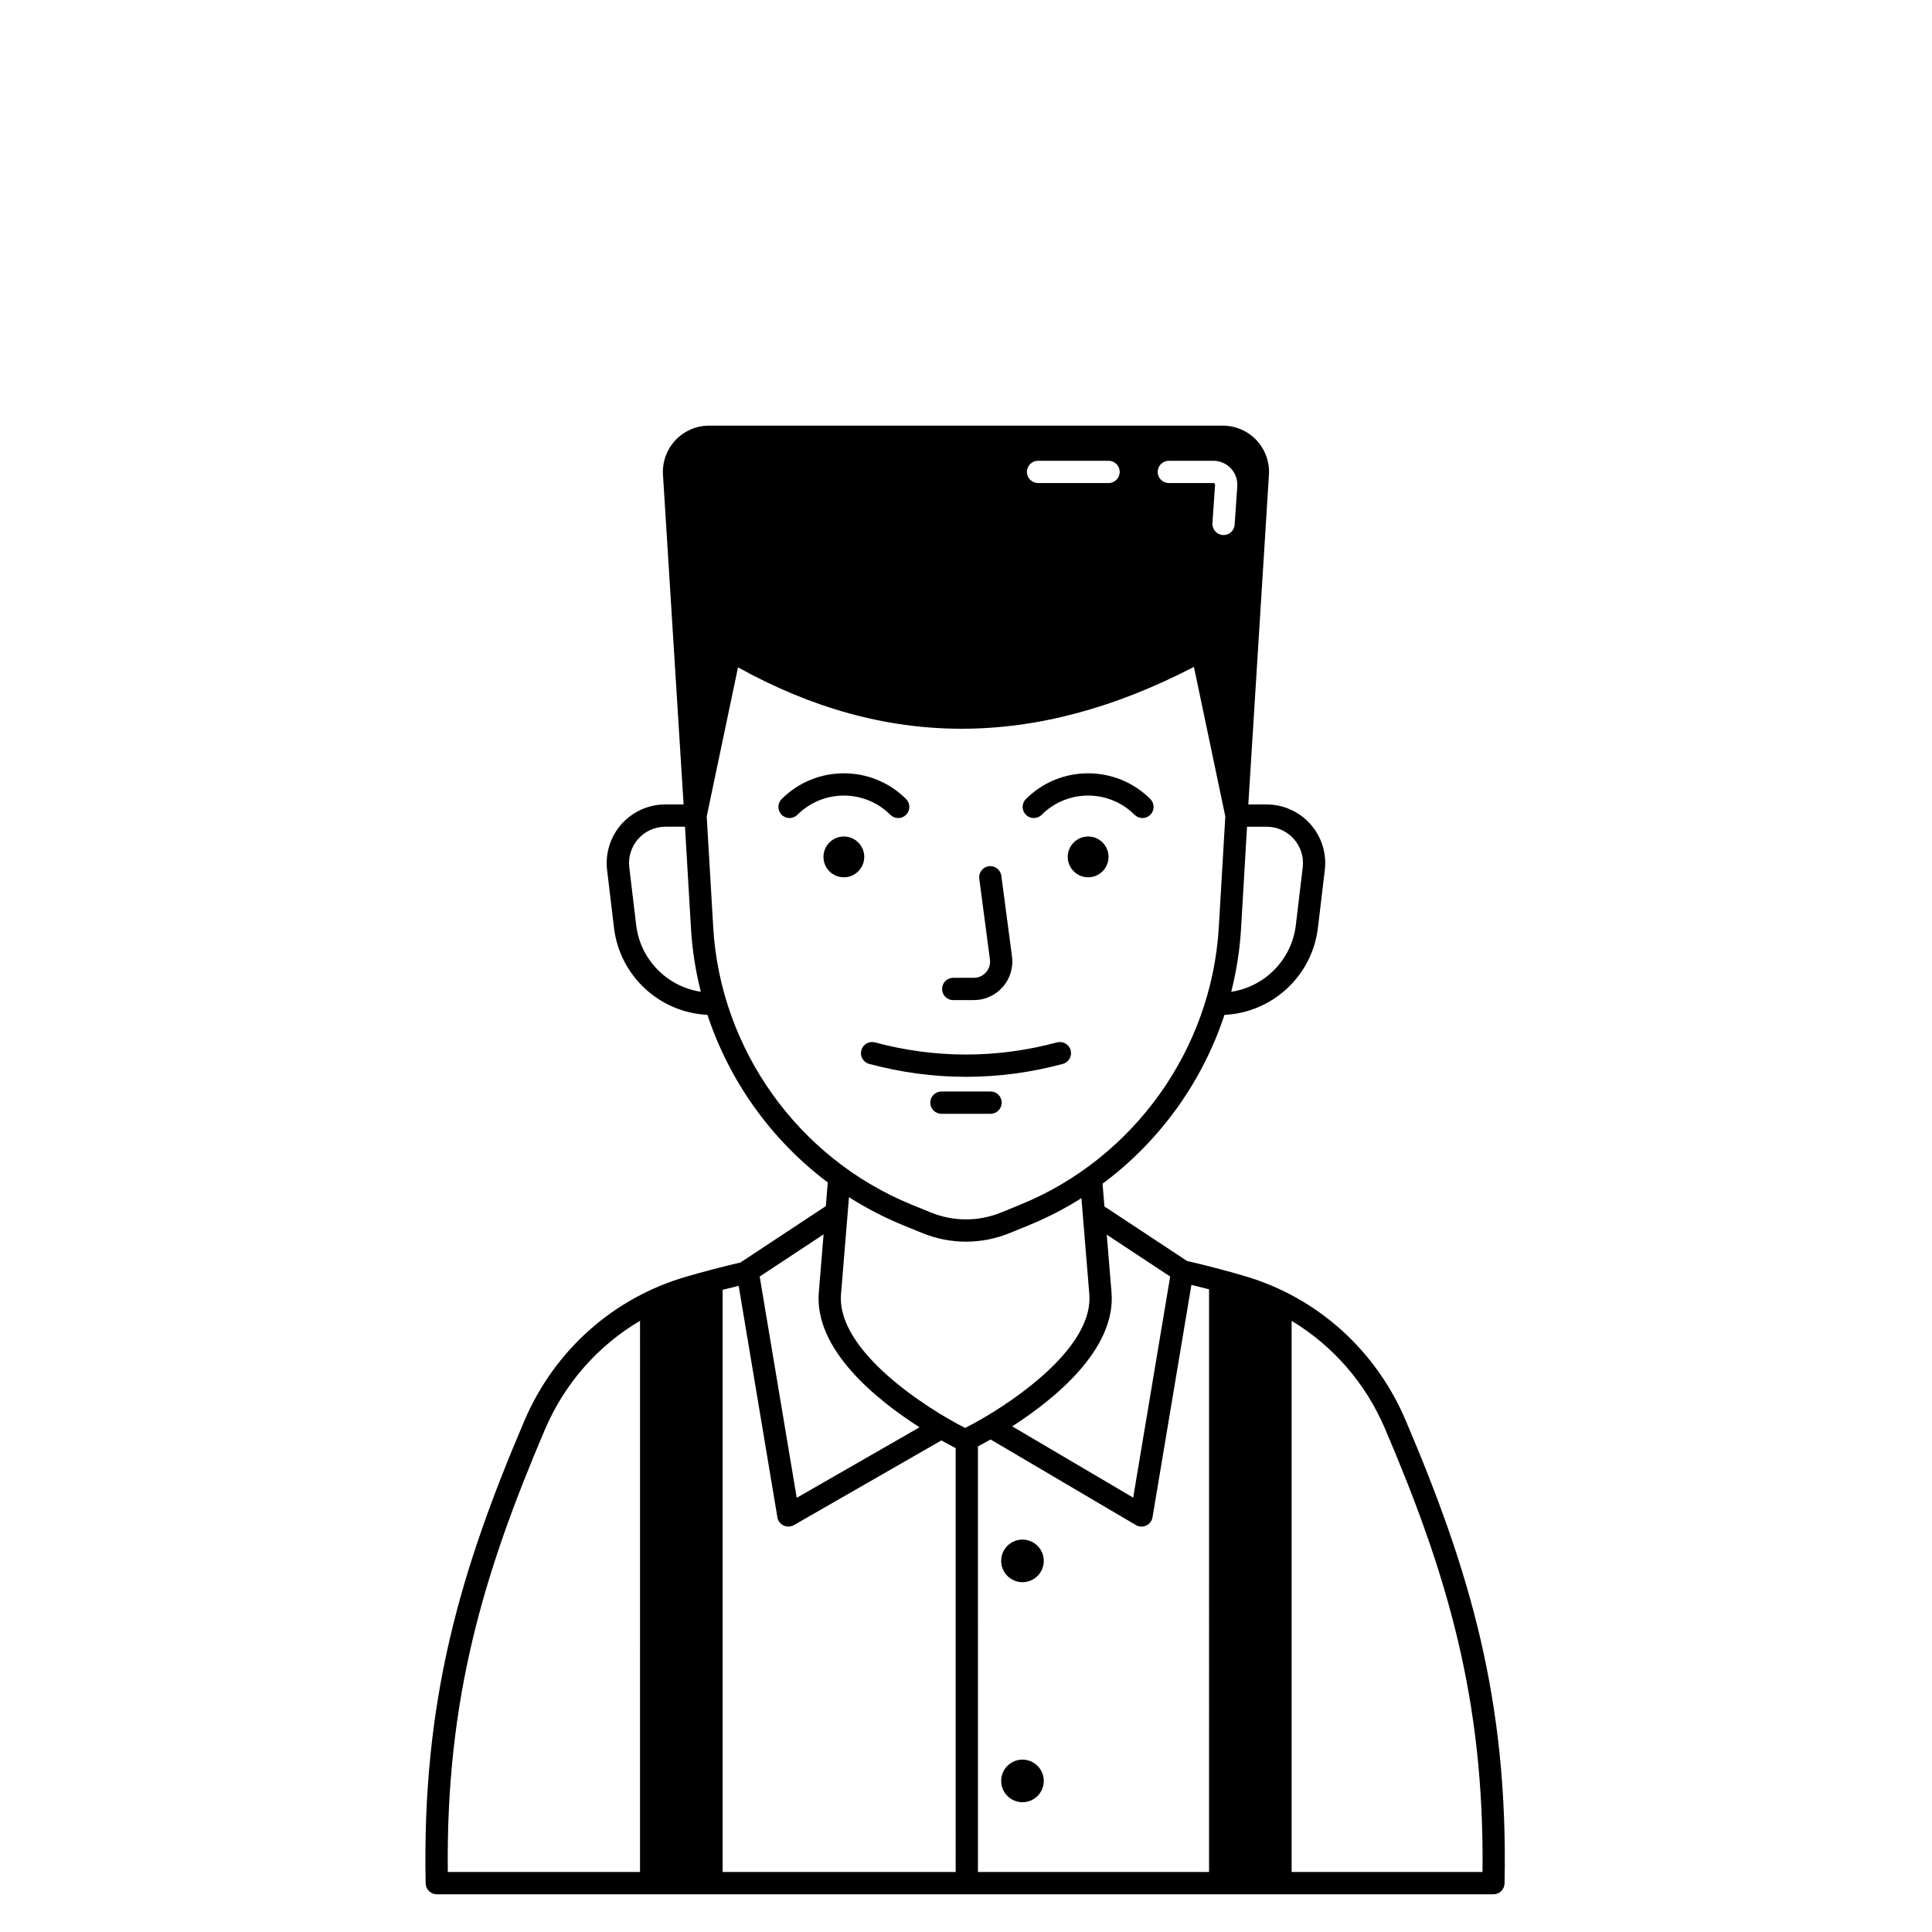 <?xml version="1.0" encoding="UTF-8"?>
<!-- Uploaded to: ICON Repo, www.iconrepo.com, Generator: ICON Repo Mixer Tools -->
<svg fill="#000000" width="800px" height="800px" version="1.1" viewBox="144 144 512 512" xmlns="http://www.w3.org/2000/svg">
 <g>
  <path d="m396.61 409.04h5.453c2.945 0 5.742-1.27 7.684-3.484 1.941-2.215 2.832-5.156 2.445-8.074l-2.824-21.383c-0.215-1.617-1.703-2.754-3.312-2.539-1.617 0.215-2.754 1.695-2.539 3.312l2.824 21.383c0.164 1.25-0.203 2.461-1.031 3.406-0.832 0.949-1.98 1.469-3.242 1.469h-5.453c-1.629 0-2.953 1.32-2.953 2.953-0.004 1.633 1.32 2.957 2.949 2.957z"/>
  <path d="m367.63 365.68c-2.984 0-5.406 2.422-5.406 5.406s2.422 5.406 5.406 5.406 5.406-2.422 5.406-5.406-2.422-5.406-5.406-5.406z"/>
  <path d="m379.95 359.93c1.152 1.152 3.023 1.152 4.176 0s1.152-3.023 0-4.176c-9.094-9.09-23.887-9.094-32.977 0-1.152 1.152-1.152 3.023 0 4.176 0.574 0.578 1.332 0.863 2.086 0.863 0.754 0 1.512-0.289 2.086-0.863 6.789-6.793 17.836-6.789 24.629 0z"/>
  <path d="m432.37 365.68c-2.984 0-5.406 2.422-5.406 5.406s2.422 5.406 5.406 5.406c2.984 0 5.406-2.422 5.406-5.406s-2.418-5.406-5.406-5.406z"/>
  <path d="m420.05 359.93c6.789-6.789 17.84-6.789 24.629 0 0.578 0.574 1.332 0.863 2.086 0.863 0.754 0 1.512-0.289 2.086-0.863 1.152-1.152 1.152-3.023 0-4.176-9.094-9.09-23.887-9.094-32.977 0-1.152 1.152-1.152 3.023 0 4.176s3.019 1.152 4.176 0z"/>
  <path d="m425.65 425.95c1.574-0.422 2.508-2.039 2.086-3.617-0.422-1.574-2.043-2.508-3.613-2.086-16.008 4.289-32.238 4.289-48.246 0-1.578-0.418-3.191 0.512-3.617 2.086-0.422 1.574 0.512 3.195 2.086 3.617 8.512 2.281 17.078 3.418 25.652 3.418 8.57 0.004 17.145-1.137 25.652-3.418z"/>
  <path d="m406.51 433.26h-13.023c-1.629 0-2.953 1.32-2.953 2.953 0 1.629 1.32 2.953 2.953 2.953h13.023c1.629 0 2.953-1.32 2.953-2.953-0.004-1.633-1.324-2.953-2.953-2.953z"/>
  <path d="m420.61 615.96c0 3.117-2.527 5.644-5.644 5.644s-5.644-2.527-5.644-5.644c0-3.117 2.527-5.644 5.644-5.644s5.644 2.527 5.644 5.644"/>
  <path d="m420.61 557.65c0 3.117-2.527 5.644-5.644 5.644s-5.644-2.527-5.644-5.644c0-3.117 2.527-5.644 5.644-5.644s5.644 2.527 5.644 5.644"/>
  <path d="m516.46 520.28c-7.922-18.566-23.406-32.445-42.484-38.074-5.121-1.512-10.254-2.844-15.402-4.035l-21.891-14.453-0.496-6.027c15.094-11.195 26.422-26.902 32.309-44.738 12.707-0.609 23.246-10.328 24.766-23.082l1.828-15.309c0.527-4.406-0.863-8.836-3.809-12.152-2.945-3.316-7.18-5.223-11.617-5.223h-4.848l5.465-87.379c0.211-3.359-0.992-6.695-3.297-9.148-2.305-2.453-5.559-3.859-8.926-3.859l-136.14-0.004c-3.367 0-6.621 1.406-8.926 3.863-2.305 2.453-3.508 5.789-3.297 9.148l5.465 87.375h-4.848c-4.438 0-8.672 1.902-11.617 5.223-2.945 3.316-4.332 7.75-3.809 12.152l1.828 15.309c1.523 12.754 12.059 22.473 24.77 23.082 5.832 17.668 17.008 33.238 31.887 44.414l-0.516 6.269-22.402 14.789c-0.066 0.043-0.125 0.098-0.188 0.145-4.816 1.129-9.633 2.375-14.445 3.777-19.281 5.609-34.902 19.527-42.859 38.191-16.898 39.637-27.168 73.969-26.16 122.58 0.035 1.605 1.344 2.891 2.953 2.891h280.02c1.605 0 2.918-1.285 2.949-2.891 1.012-48.66-9.301-83.078-26.266-122.83zm-202.85 119.82h-50.938c-0.527-46.035 9.48-79.125 25.734-117.25 5.231-12.266 14.094-22.266 25.207-28.82zm124.95-153.61-1.258-15.289 16.805 11.094-9.801 58.59-32.062-18.887c11.395-7.34 27.551-20.508 26.316-35.508zm48.316-120.16c1.828 2.059 2.688 4.805 2.359 7.535l-1.828 15.309c-1.098 9.18-8.223 16.309-17.121 17.66 1.379-5.441 2.269-11.047 2.606-16.758l1.582-26.98h5.203c2.746-0.004 5.371 1.176 7.199 3.234zm-33.129-100.22h11.809c1.734 0 3.41 0.723 4.606 1.977 1.191 1.258 1.824 2.969 1.734 4.699l-0.699 10.258c-0.105 1.559-1.402 2.75-2.941 2.75-0.066 0-0.137-0.004-0.203-0.008-1.625-0.113-2.856-1.52-2.746-3.148l0.699-10.207c0.004-0.109-0.062-0.219-0.125-0.281-0.059-0.062-0.164-0.137-0.32-0.137h-11.809c-1.629 0-2.953-1.32-2.953-2.953-0.004-1.629 1.316-2.949 2.949-2.949zm-34.652 0h18.68c1.629 0 2.953 1.32 2.953 2.953 0 1.629-1.32 2.953-2.953 2.953l-18.68-0.004c-1.629 0-2.953-1.32-2.953-2.953 0-1.629 1.324-2.949 2.953-2.949zm-106.5 123.06-1.828-15.309c-0.328-2.731 0.535-5.477 2.359-7.535 1.824-2.059 4.449-3.238 7.203-3.238h5.203l1.582 26.98c0.336 5.711 1.227 11.316 2.606 16.758-8.898-1.344-16.027-8.477-17.125-17.656zm20.414 0.559-1.723-29.367 8.293-39.508c19.566 10.848 39.227 16.27 59.242 16.27 20.086 0 40.535-5.465 61.582-16.391l8.316 39.629-1.723 29.367c-1.898 32.383-22.527 61.234-52.555 73.5l-5.078 2.074c-6.039 2.469-12.688 2.465-18.727 0l-5.078-2.074c-30.023-12.266-50.652-41.117-52.551-73.5zm29.25 81.391-1.266 15.367c-1.246 15.168 15.285 28.461 26.695 35.758l-32.551 18.691-9.812-58.641zm35.004 168.98h-61.762v-154.28c1.418-0.367 2.836-0.715 4.254-1.059l10.262 61.336c0.16 0.953 0.777 1.77 1.648 2.18 0.398 0.188 0.832 0.285 1.262 0.285 0.508 0 1.016-0.133 1.469-0.391l39.082-22.445c1.672 0.941 2.988 1.633 3.781 2.035zm-30.387-153.13 2.113-25.711c4.504 2.879 9.297 5.375 14.336 7.434l5.078 2.074c3.738 1.527 7.668 2.289 11.598 2.289 3.93 0 7.856-0.762 11.594-2.289l5.078-2.074c4.883-1.996 9.527-4.402 13.91-7.168l2.094 25.445c1.039 12.645-15.875 25.559-27.355 32.387-0.211 0.094-0.414 0.211-0.602 0.355-1.832 1.074-3.516 1.988-4.941 2.711-10.344-5.227-34.129-20.527-32.902-35.453zm97.535 153.13h-61.242l-0.004-112.79c0.855-0.449 2-1.066 3.352-1.832l38.5 22.676c0.461 0.27 0.977 0.41 1.5 0.41 0.426 0 0.852-0.09 1.246-0.277 0.883-0.41 1.504-1.23 1.664-2.188l10.305-61.59c1.562 0.375 3.121 0.762 4.68 1.172zm72.469 0h-50.586v-146.06c10.883 6.547 19.578 16.449 24.746 28.559 16.316 38.238 26.367 71.414 25.84 117.5z"/>
 </g>
</svg>